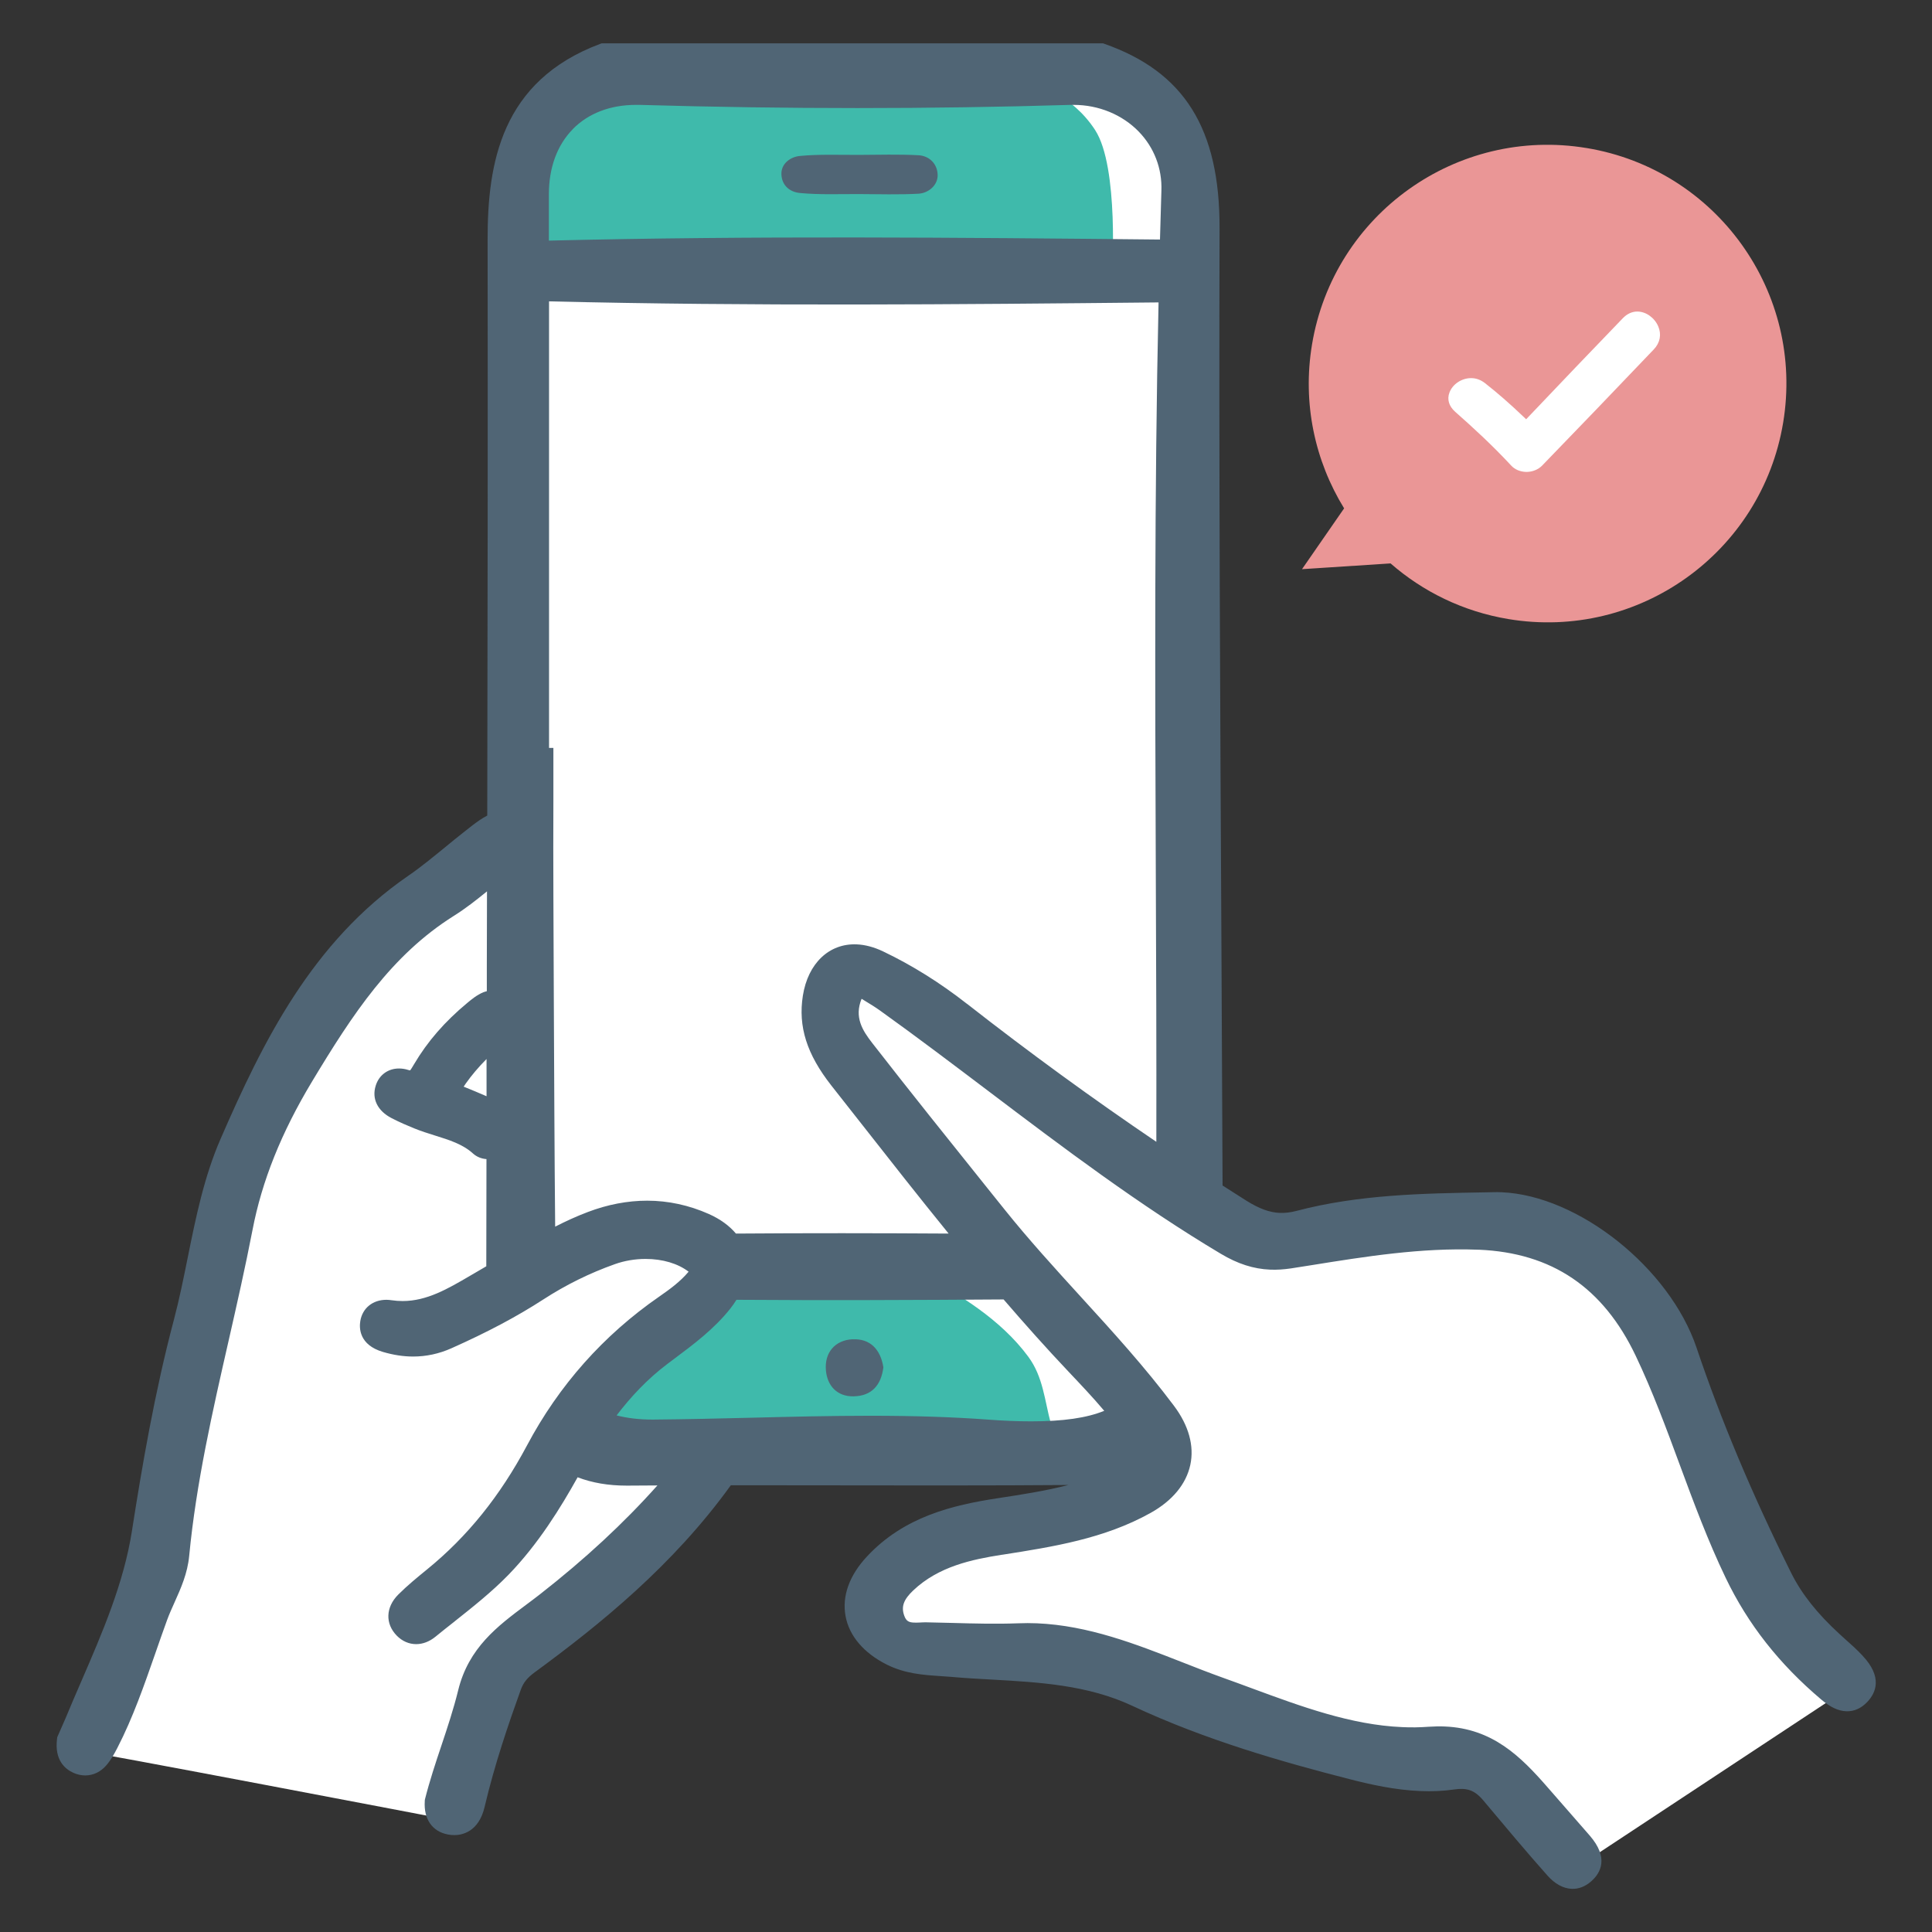 <?xml version="1.0" encoding="UTF-8"?><svg id="_レイヤー_1" xmlns="http://www.w3.org/2000/svg" viewBox="0 0 217.92 217.92"><rect x="0" y="0" width="217.92" height="217.92" fill="#333333" stroke="none"/><defs><style>.cls-1{fill:#ea9696;}.cls-2{fill:#fff;}.cls-3{fill:#3fbaab;}.cls-4{fill:#506575;}</style></defs><g id="_スマホ_クリック"><path id="_白" class="cls-2" d="m69.78,8.66c-4.44.24-12.05,7.5-12.01,13.27-.38,2.63-.75,73.7-.75,73.7-15.63,8.68-24.13,18.68-30.87,38.38-5.54,12.6-7.26,33.57-10.36,45.04-1.27,3.91-7.19,18.5-6.87,18.4s41.71,7.82,41.71,7.82c0,0,3.33-15.33,6.4-17.97s15.96-12.16,18.5-15.96c2.54-3.81,5.07-7.08,5.07-7.08l48.49-.85c-1.94,6.96-10.28,7.72-18.04,10.25-6.24,2.64-8.35,1.38-10.36,4.65-8.19,11.57,7.93,5.83,14.8,7.13,14.11.91,20.54,9.17,36.16,12.43,7.29,1.16,16.39,1.37,16.39,1.37l9.94,11.31,30.76-20.3c-13.93-7.62-17.71-48.79-35.84-52.12-5.39-1.27-27.7,2.01-28.23,1.59-.53-.42-11.1-5.39-11.1-5.39l.32-116.29s-2.92-7.86-8.33-9.37c-5.41-1.52-55.78,0-55.78,0Z"/><g><g><path class="cls-3" d="m123.54,14.69c-2.71-4.16-6.69-5.06-6.69-5.06h-52.02c-3.19,1.58-5.18,5.99-5.81,9.17-.02.1-.03.2-.05.29-.13,4.01-.08,8.06.06,12.04h66.4s.81-12.29-1.9-16.45Z"/><path class="cls-3" d="m118.53,160.57c-.71-2.64-.87-5.26-2.53-7.52-3.1-4.21-7.85-7.13-12.42-9.51-.47-.25-.84-.66-1.11-1.15h-21.42c.05.47,0,.94-.21,1.34-2.35,4.63-6.68,7.45-10.34,10.94-2.84,2.71-4.59,5.87-6.12,9.23h52.47s1.02-.23,2.38-1c-.25-.77-.5-1.55-.71-2.33Z"/></g><g><path class="cls-1" d="m178.97,16.7c-14.67-2.44-28.54,7.48-30.98,22.15-1.11,6.66.34,13.16,3.62,18.49l-4.75,6.86,9.99-.65c3.64,3.18,8.18,5.43,13.3,6.28,14.67,2.44,28.54-7.48,30.98-22.15s-7.48-28.54-22.15-30.98Z"/><path class="cls-2" d="m187.04,36.81c-.42-.98-1.39-1.67-2.36-1.67-.59,0-1.16.26-1.63.75-3.42,3.54-7,7.29-10.66,11.14l-.25.26-.26-.25c-1.58-1.51-3.02-2.76-4.4-3.84-.47-.36-.99-.55-1.55-.55-1.06,0-2.09.68-2.44,1.63-.29.77-.06,1.54.65,2.17,1.94,1.71,4.2,3.78,6.33,6.08.41.44,1.03.69,1.7.7.68,0,1.32-.26,1.76-.7,4.05-4.18,8.18-8.47,12.61-13.12.71-.74.89-1.69.5-2.6Z"/></g></g><g><path class="cls-4" d="m210.07,186.73c-.61-.65-1.27-1.25-1.92-1.82-.22-.19-.43-.39-.65-.59-2.54-2.33-4.28-4.53-5.47-6.91-4.41-8.88-7.9-17.18-10.67-25.4-3.03-8.98-13.31-17.17-21.99-17.53-.28-.01-.56-.02-.84-.01l-.95.02c-7.04.12-14.33.24-21.37,2.1-.65.17-1.26.24-1.85.22-1.16-.05-2.31-.47-3.73-1.35-.91-.57-1.82-1.16-2.73-1.74-.04-9.12-.08-18.24-.13-27.36-.14-26.42-.29-53.75-.21-80.62.03-11.23-3.98-17.64-13-20.8l-.13-.05h-56.57l-.14.05c-11.23,4.19-12.73,13.53-12.72,22.1.03,21.59,0,43.46-.04,64.95-.31.16-.59.34-.85.51-.56.38-1.08.79-1.58,1.19l-.28.22c-.69.54-1.36,1.09-2.04,1.65-1.35,1.1-2.74,2.25-4.17,3.23-10.86,7.47-16.41,18.75-21.16,29.67-1.87,4.3-2.8,8.9-3.7,13.36-.47,2.32-.95,4.72-1.56,7.02-2.18,8.21-3.62,16.67-4.74,23.85-.92,5.89-3.35,11.5-5.7,16.93-.61,1.4-1.21,2.8-1.79,4.2-.22.52-.45,1.03-.64,1.46l-.29.66-.03.22c-.28,2.34.86,3.36,1.86,3.81.43.19.88.29,1.32.29.9,0,1.75-.4,2.38-1.14.53-.61.89-1.28,1.25-1.97,1.76-3.42,3.02-7.06,4.25-10.58.45-1.29.89-2.57,1.36-3.85.24-.66.55-1.34.84-1.99.72-1.6,1.46-3.26,1.65-5.24.78-8.18,2.64-16.34,4.44-24.24.93-4.09,1.89-8.32,2.7-12.51,1.06-5.53,3.26-11.01,6.71-16.74,4.58-7.61,8.95-14.26,15.99-18.69,1.33-.83,2.56-1.8,3.75-2.77,0,2.88-.01,5.76-.02,8.62,0,.88,0,1.76,0,2.64-.13.04-.26.07-.39.12-.74.31-1.34.81-1.82,1.21-2.52,2.09-4.48,4.34-5.98,6.88-.12.2-.39.66-.46.72-.02,0-.09,0-.23-.05-.34-.11-.69-.16-1.03-.16-1.24,0-2.25.74-2.62,1.93-.47,1.48.2,2.85,1.79,3.67.9.47,1.83.86,2.54,1.15.79.32,1.58.57,2.35.81,1.6.5,3.12.97,4.28,2.02.43.39.96.6,1.53.64,0,4.03-.02,8.06-.02,12.09-.29.17-.58.35-.87.51-.32.18-.64.37-.96.56-2.51,1.47-4.87,2.85-7.6,2.85-.41,0-.83-.03-1.24-.09-.2-.03-.4-.05-.6-.05-1.54,0-2.7.94-2.94,2.39-.13.78-.15,2.69,2.55,3.49,1.16.34,2.3.52,3.4.52,1.48,0,2.93-.31,4.32-.93,4.08-1.82,7.38-3.57,10.39-5.52,2.5-1.62,5.2-2.96,8.05-3.97,1.09-.39,2.29-.59,3.46-.59,1.93,0,3.66.52,4.86,1.44-.95,1.13-2.12,1.98-3.33,2.82-6.28,4.35-11.3,10-14.9,16.78-3.03,5.69-6.71,10.27-11.27,13.98-1.09.89-2.22,1.81-3.26,2.85-1.41,1.42-1.48,3.27-.16,4.62.62.63,1.38.96,2.19.96.75,0,1.51-.29,2.18-.84.7-.57,1.41-1.14,2.13-1.7l.07-.06c2.04-1.62,4.15-3.29,6.02-5.21,3.4-3.5,5.94-7.66,7.81-11.01,1.65.63,3.48.94,5.52.94h.16c1.08,0,2.18-.02,3.32-.02-3.8,4.26-8.17,8.31-13.25,12.28-.5.39-1.02.78-1.57,1.19-3.19,2.38-6.48,4.84-7.65,9.63-.51,2.08-1.21,4.2-1.9,6.26-.65,1.94-1.32,3.95-1.85,6.05l-.02.14v.07c-.13,2.02.85,3.42,2.61,3.75.25.05.49.07.73.07.8,0,2.74-.31,3.41-3.18,1.12-4.78,2.69-9.35,4.07-13.19.3-.83.73-1.37,1.59-2,7.31-5.36,15.59-12.04,22.11-21.09,1.07,0,2.17,0,3.32,0,3.43,0,6.85,0,10.28.01,3.43,0,6.85.01,10.28.01,5.47,0,10.03-.02,14.2-.05-2.61.67-5.28,1.08-7.9,1.48-5.25.79-10.67,2.13-14.81,6.57-2,2.14-2.84,4.47-2.43,6.72.4,2.24,2.06,4.19,4.66,5.49,2.05,1.02,4.05,1.16,5.98,1.29.42.03.84.06,1.26.09,1.55.14,3.13.23,4.66.31,5.3.3,10.77.61,15.77,2.95,8.33,3.9,17.08,6.37,24.53,8.28,2.33.6,5.1,1.22,7.95,1.34,1.36.06,2.62,0,3.86-.18.34-.05.65-.07.93-.06.95.04,1.61.42,2.42,1.39l.07.09c2.3,2.74,4.67,5.58,7.09,8.3.83.93,1.77,1.45,2.73,1.49.78.03,1.52-.25,2.19-.84,1.12-.98,2-2.68-.16-5.17-.87-1-1.74-1.99-2.61-2.99-.72-.82-1.44-1.64-2.15-2.46-3.03-3.48-6.2-6.62-11.57-6.85-.6-.03-1.22-.01-1.86.03-.96.07-1.95.09-2.95.04-5.77-.24-11.44-2.34-16.92-4.36-1.08-.4-2.16-.8-3.23-1.18-1.59-.57-3.2-1.2-4.75-1.81-5.16-2.02-10.49-4.11-16.3-4.36-.71-.03-1.43-.03-2.13,0-2.44.09-4.93.03-7.35-.04-1-.03-2-.05-3-.07-.23,0-.46,0-.69.02-.24.01-.47.02-.7.01-.56-.02-.89-.15-1.11-.79-.36-1.01-.07-1.81,1.02-2.84,2.86-2.71,6.63-3.49,9.93-4.01l.22-.03c5.6-.88,11.4-1.79,16.6-4.69,2.48-1.38,4.03-3.26,4.5-5.43.46-2.14-.18-4.45-1.85-6.67-3.25-4.34-6.94-8.39-10.52-12.31-2.89-3.17-5.89-6.46-8.61-9.86l-1.91-2.38c-4.28-5.34-8.7-10.85-12.97-16.34-1.13-1.45-2.06-2.93-1.22-5.01.11.07.22.14.33.2.64.39,1.2.73,1.73,1.11,4.15,2.97,8.29,6.11,12.3,9.14,8.34,6.31,16.97,12.83,26.16,18.31,1.91,1.14,3.68,1.71,5.57,1.79.76.03,1.52-.02,2.34-.14l2.29-.36c6.1-.98,12.41-1.99,18.79-1.75h.11c8.25.35,14.03,4.26,17.7,11.97,1.9,3.99,3.46,8.21,4.97,12.3,1.56,4.22,3.18,8.59,5.18,12.75,2.51,5.23,6.04,9.72,10.79,13.73,1,.85,1.92,1.28,2.8,1.31h0c.88.04,1.69-.32,2.39-1.06.99-1.05,1.71-2.8-.52-5.18ZM64.6,14.57c1.76-1.79,4.23-2.74,7.14-2.74.13,0,.26,0,.39,0,8.29.24,16.57.36,24.6.36s16.18-.12,24.04-.36c.11,0,.23,0,.34,0,2.81,0,5.48,1.1,7.34,3.02,1.73,1.79,2.64,4.15,2.55,6.66-.06,1.83-.11,3.67-.16,5.51-22.94-.23-45.99-.44-68.93.12,0-1.74,0-3.48,0-5.22,0-3,.93-5.55,2.7-7.35Zm-12.3,108c.08-.12.16-.24.24-.36.66-.93,1.42-1.83,2.34-2.76,0,1.4,0,2.8,0,4.2-.83-.37-1.68-.71-2.58-1.08Zm72.26,36.56c-1.98.81-4.64,1.19-8.24,1.19-1.48,0-3.09-.06-4.92-.2-3.95-.29-8.29-.43-13.25-.43-4.44,0-8.95.11-13.32.22-3.65.09-7.43.18-11.13.21h-.16c-1.49,0-2.81-.17-3.99-.47,1.57-2.06,3.45-4.09,5.72-5.8l.76-.57c2.22-1.66,4.51-3.37,6.34-5.67.26-.33.49-.66.7-1,10.04.07,20.09.03,30.13-.04,2.38,2.76,4.81,5.49,7.31,8.13,1.36,1.44,2.75,2.9,4.04,4.43Zm-15.5-45.91c-3.01-2.36-6.19-4.35-9.46-5.91-1.01-.48-2.01-.75-2.97-.79-3.11-.13-5.49,2.14-6.07,5.78-.55,3.49.44,6.61,3.21,10.14,1.14,1.45,2.29,2.91,3.43,4.36,3.2,4.08,6.46,8.23,9.8,12.34-8-.05-16-.06-23.99,0-.74-.88-1.76-1.63-3.06-2.21-2.23-.99-4.57-1.5-6.95-1.5-2.21,0-4.47.43-6.7,1.28-1.27.48-2.49,1.04-3.68,1.65-.08-8.45-.11-16.91-.15-25.17-.02-4.07-.03-8.13-.05-12.2-.02-3.61-.01-7.22,0-10.82v-5.81s-.49,0-.49,0v-16.94c0-11.14,0-22.29,0-33.43,22.88.56,45.87.35,68.75.12-.48,21.64-.39,43.44-.31,64.63.04,9.86.08,19.97.06,30.05-7.16-4.85-14.31-10.05-21.36-15.57Z"/><path class="cls-4" d="m90.23,21.77c2.21.21,4.46.11,6.68.12,2.22.01,4.46.08,6.68-.04,1.13-.06,2.23-.96,2.17-2.17-.05-1.23-.96-2.11-2.17-2.17-2.22-.12-4.46-.05-6.68-.04-2.22.01-4.47-.09-6.68.12-1.09.1-2.15.89-2.09,2.09.05,1.22.92,1.98,2.09,2.09Z"/><path class="cls-4" d="m96.17,151.06c-1.99.1-3.19,1.51-3.01,3.52.15,1.71,1.25,2.96,3.13,2.92,2.04-.04,3.1-1.27,3.35-3.27-.31-2.01-1.49-3.27-3.47-3.16Z"/></g></g></svg>